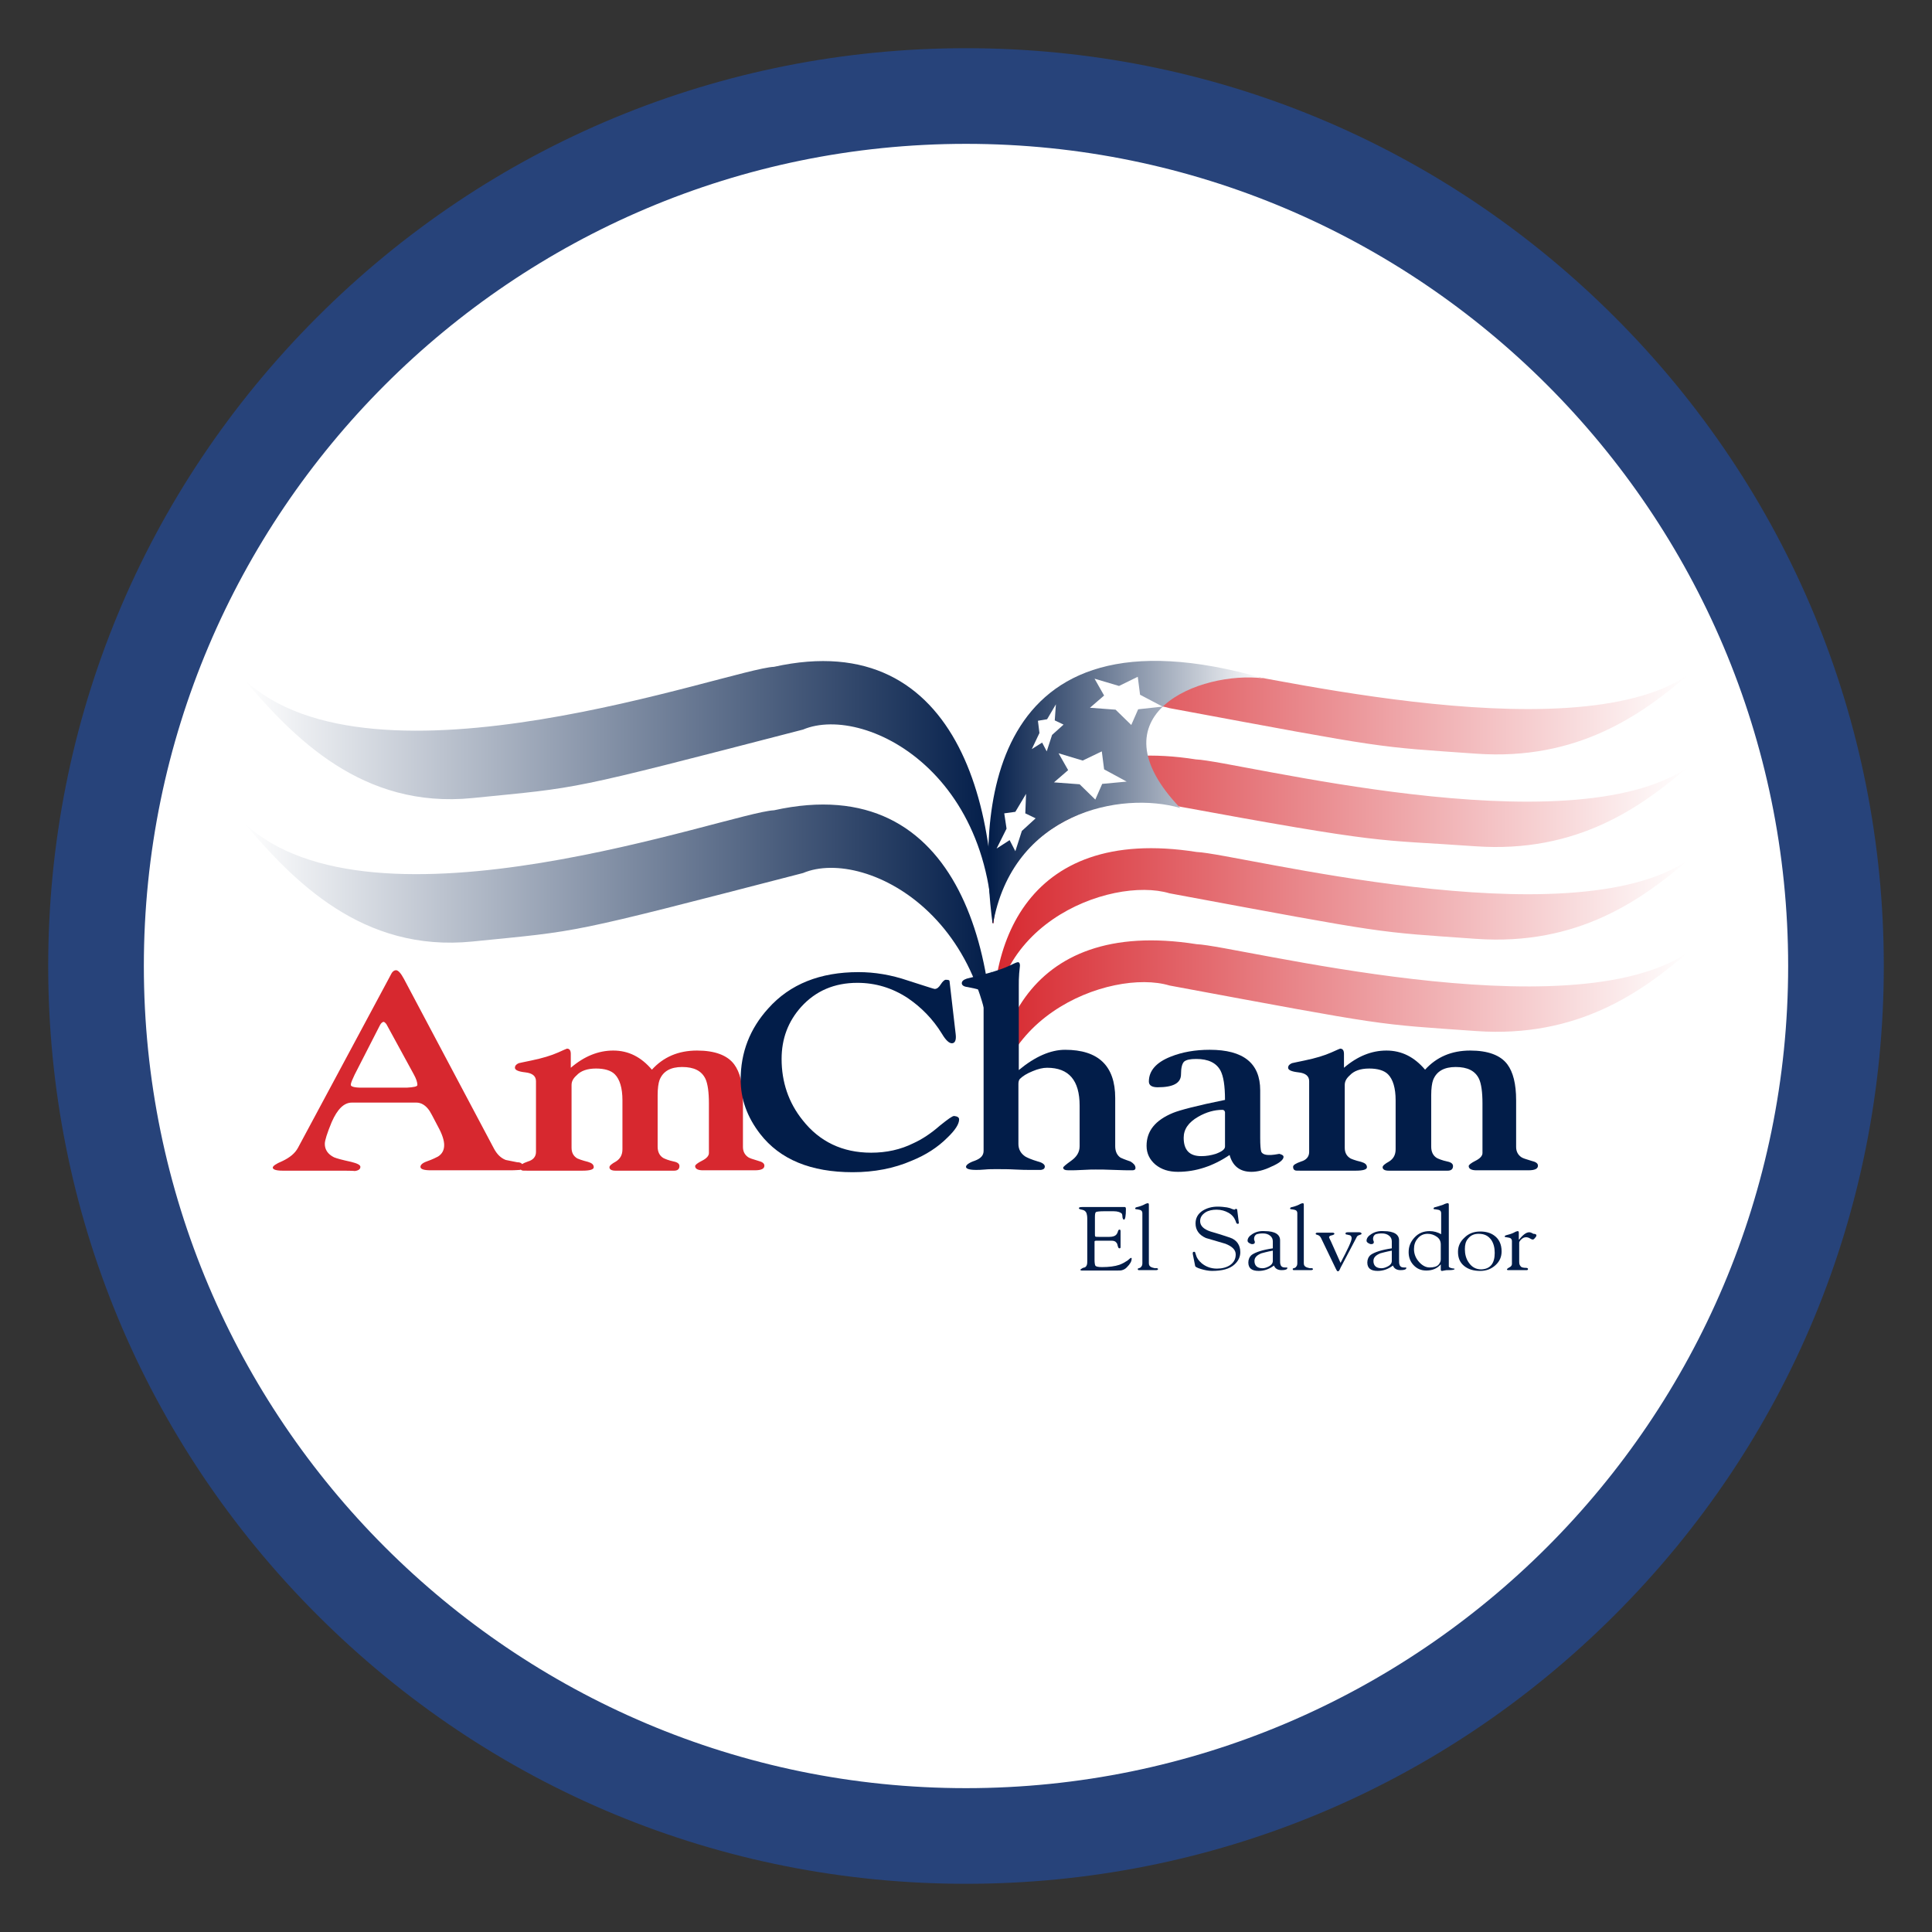 <?xml version="1.0" encoding="utf-8"?>
<!-- Generator: Adobe Illustrator 22.0.0, SVG Export Plug-In . SVG Version: 6.00 Build 0)  -->
<svg version="1.1" id="Layer_1" xmlns="http://www.w3.org/2000/svg" xmlns:xlink="http://www.w3.org/1999/xlink" x="0px" y="0px"
	 viewBox="0 0 505 505" style="enable-background:new 0 0 505 505;" xml:space="preserve">
<rect x="0" y="0" width="505" height="505" fill="#333333" stroke="none"/>
<style type="text/css">
	.st0{fill:#FFFFFF;}
	.st1{fill:#27437A;}
	.st2{fill:url(#SVGID_1_);}
	.st3{fill:url(#SVGID_2_);}
	.st4{fill-rule:evenodd;clip-rule:evenodd;fill:#021D49;}
	.st5{fill:url(#SVGID_3_);}
	.st6{fill:url(#SVGID_4_);}
	.st7{fill:url(#SVGID_5_);}
	.st8{fill:url(#SVGID_6_);}
	.st9{clip-path:url(#SVGID_9_);fill:#FFFFFF;}
	.st10{fill-rule:evenodd;clip-rule:evenodd;fill:#D7282F;}
	.st11{fill-rule:evenodd;clip-rule:evenodd;fill:#FFFFFF;}
</style>
<g>
	<circle class="st0" cx="252.5" cy="252.5" r="227.4"/>
	<path class="st1" d="M252.5,492.4c-64.1,0-124.3-25-169.6-70.3c-45.3-45.3-70.3-105.6-70.3-169.6c0-64.1,25-124.3,70.3-169.6
		c45.3-45.3,105.6-70.3,169.6-70.3c64.1,0,124.3,25,169.6,70.3c45.3,45.3,70.3,105.6,70.3,169.6c0,64.1-25,124.3-70.3,169.6
		C376.8,467.4,316.6,492.4,252.5,492.4z M252.5,37.6C134,37.6,37.6,134,37.6,252.5S134,467.4,252.5,467.4S467.4,371,467.4,252.5
		S371,37.6,252.5,37.6z"/>
</g>
<g>
	
		<linearGradient id="SVGID_1_" gradientUnits="userSpaceOnUse" x1="1951.625" y1="-1369.915" x2="1755.621" y2="-1369.915" gradientTransform="matrix(1 0 0 1 -1692 1584)">
		<stop  offset="0" style="stop-color:#021D49"/>
		<stop  offset="1" style="stop-color:#FFFFFF"/>
	</linearGradient>
	<path class="st2" d="M258.9,255.4c4.1-41.6-7.5-92-56.6-81.1c-11.4,0.5-105,35.1-138.6,3.2c13,15.3,31,34,59.8,31.1
		c28.9-2.9,23.8-1.7,86.4-17.9C226.5,183.7,264.9,203.6,258.9,255.4z"/>
	
		<linearGradient id="SVGID_2_" gradientUnits="userSpaceOnUse" x1="1951.625" y1="-1332.369" x2="1755.621" y2="-1332.369" gradientTransform="matrix(1 0 0 1 -1692 1584)">
		<stop  offset="0" style="stop-color:#021D49"/>
		<stop  offset="1" style="stop-color:#FFFFFF"/>
	</linearGradient>
	<path class="st3" d="M258.9,292.9c4.1-41.6-7.5-92-56.6-81.1c-11.4,0.5-105,35.1-138.6,3.2c13,15.3,31,34,59.8,31.1
		s23.8-1.7,86.4-17.9C226.5,221.2,264.9,241.1,258.9,292.9z"/>
	<path class="st4" d="M295.8,329c0,0.7-0.4,1.4-1.3,2.3c-0.4,0.4-0.8,0.6-1.2,0.7c-0.2,0.1-0.7,0.1-1.4,0.1h-9.1
		c-0.3,0-0.4-0.1-0.4-0.2c0-0.1,0.2-0.2,0.5-0.4c0.2-0.1,0.4-0.2,0.6-0.2c0.3-0.1,0.5-0.4,0.6-0.7c0.1-0.3,0.1-0.7,0.1-1.3v-10.7
		c0-0.7-0.1-1.2-0.2-1.5c-0.2-0.5-0.6-0.8-1.2-0.9c-0.5-0.1-0.8-0.2-0.8-0.4c0-0.2,0.3-0.3,0.9-0.3c2,0,3.7,0,5.1,0
		c1.5,0,2.2,0,2.3,0c0.1,0,0.7,0,1.7,0c1,0,1.7,0,2,0c0.2,0,0.3,0.2,0.3,0.5c0,1.9-0.2,2.8-0.5,2.8c-0.2,0-0.3-0.2-0.4-0.6
		c0-0.5-0.1-0.9-0.2-1c-0.3-0.3-1-0.6-2.1-0.6c-0.2,0-1,0-2.4,0c-1.3,0-2,0.1-2.2,0.2c-0.2,0.1-0.3,0.5-0.3,1.3v4.4
		c0,0.4,0,0.6,0.1,0.7c0.1,0.1,0.4,0.1,0.9,0.1h2.8c0.8,0,1.4-0.2,1.7-0.5c0.2-0.2,0.4-0.5,0.5-0.9c0.1-0.3,0.2-0.5,0.4-0.5
		c0.2,0,0.3,0.1,0.3,0.4v4.2c0,0.2-0.1,0.3-0.3,0.3c-0.2,0-0.3-0.2-0.4-0.5c-0.1-0.5-0.2-0.8-0.4-1c-0.3-0.4-0.7-0.5-1.4-0.5h-3.9
		c-0.2,0-0.4,0.1-0.4,0.2c0,0.1,0,0.2,0,0.5v4.3c0,0.8,0.1,1.3,0.2,1.5c0.2,0.3,0.8,0.4,1.8,0.4c1.8,0,3.3-0.2,4.5-0.6
		c0.8-0.3,1.5-0.7,2.1-1.1c0.5-0.4,0.7-0.6,0.7-0.6C295.8,328.7,295.8,328.8,295.8,329z"/>
	<path class="st4" d="M302.7,331.7c0,0.2-0.2,0.3-0.6,0.3c0,0-0.3,0-0.9,0c-0.5,0-1,0-1.5,0c-0.5,0-1,0-1.4,0c-0.4,0-0.6,0-0.6,0
		c-0.2,0-0.3-0.1-0.3-0.3c0-0.1,0.1-0.2,0.3-0.2c0.3-0.1,0.5-0.2,0.6-0.4c0.2-0.2,0.3-0.5,0.3-0.9v-13.1c0-0.4-0.2-0.7-0.5-0.8
		c-0.2-0.1-0.4-0.1-0.9-0.2c-0.3,0-0.5-0.1-0.5-0.2c0-0.1,0.1-0.2,0.2-0.3c0.8-0.2,1.5-0.4,2.1-0.7c0.5-0.3,0.9-0.4,1-0.4
		c0.2,0,0.3,0.1,0.3,0.4v15.3c0,0.5,0.2,0.8,0.6,1c0.2,0.1,0.5,0.2,1,0.3C302.5,331.4,302.7,331.6,302.7,331.7z"/>
	<path class="st4" d="M324.2,327.3c0,1.2-0.5,2.3-1.5,3.2c-1.3,1.2-3.3,1.7-5.9,1.7c-0.9,0-1.9-0.2-2.9-0.5c-1-0.3-1.5-0.6-1.5-0.8
		l-0.6-3c-0.1-0.5,0-0.7,0.3-0.7c0.2,0,0.3,0.1,0.3,0.2c0.1,0.2,0.1,0.4,0.2,0.6c0.2,0.8,0.7,1.5,1.5,2.2c1.1,0.9,2.4,1.4,4,1.4
		c1.3,0,2.5-0.3,3.4-0.9c1-0.7,1.5-1.6,1.5-2.8c0-1.2-0.9-2.1-2.7-2.8c-1.7-0.5-3.4-1-5.1-1.5c-1.8-0.8-2.7-2.1-2.7-3.8
		c0-1.4,0.6-2.5,1.8-3.3c1.1-0.7,2.4-1.1,4-1.1c0.9,0,1.7,0.1,2.4,0.2c0.5,0.1,0.9,0.2,1.3,0.4c0.4,0.1,0.6,0.2,0.6,0.2
		c0.1,0,0.1,0,0.2-0.1c0.1-0.1,0.2-0.1,0.3-0.1c0.2,0,0.3,0.1,0.3,0.3l0.4,3.2c0.1,0.2,0,0.4-0.3,0.4c-0.2,0-0.4-0.2-0.5-0.7
		c-0.4-1-1-1.7-1.9-2.2c-0.9-0.5-1.9-0.8-3.1-0.8c-1.1,0-2.1,0.2-2.9,0.7c-0.9,0.6-1.4,1.3-1.4,2.3c0,1.2,0.9,2.1,2.7,2.7
		c1.7,0.5,3.4,1,5.1,1.6C323.3,324.1,324.2,325.5,324.2,327.3z"/>
	<path class="st4" d="M336.5,331.4c0,0.4-0.5,0.6-1.5,0.6c-1,0-1.7-0.4-2-1.2c-1.2,0.9-2.5,1.4-4,1.4c-1.8,0-2.7-0.7-2.7-2.2
		c0-0.8,0.3-1.5,0.9-2c1-0.7,2.8-1.3,5.5-1.7v-1.8c0-0.6-0.2-1.1-0.7-1.5c-0.5-0.4-1.1-0.6-1.9-0.6c-0.7,0-1.3,0.1-1.6,0.2
		c-0.4,0.2-0.7,0.6-0.7,1.2c0,0.1,0,0.3,0.1,0.5c0.1,0.2,0.1,0.3,0.1,0.4c0,0.3-0.2,0.5-0.7,0.5c-0.2,0-0.5-0.1-0.8-0.3
		c-0.3-0.2-0.4-0.4-0.4-0.6c0-0.6,0.4-1.2,1.2-1.7c0.9-0.6,2-0.9,3.3-0.8c2.7,0,4,0.9,4,2.4v4.9c0,0.8,0,1.2,0.1,1.4
		c0.1,0.5,0.5,0.8,1.1,0.8c0,0,0.1,0,0.2,0c0.1,0,0.2,0,0.2,0C336.4,331.3,336.5,331.3,336.5,331.4z M332.7,329.6v-2.7
		c-1.6,0.3-2.6,0.6-3,0.7c-1.2,0.5-1.8,1.1-1.8,2c0,1.2,0.7,1.9,2.1,1.9c0.6,0,1.1-0.2,1.7-0.5C332.3,330.7,332.7,330.2,332.7,329.6
		z"/>
	<path class="st4" d="M343.2,331.7c0,0.2-0.2,0.3-0.6,0.3c0,0-0.3,0-0.9,0c-0.5,0-1,0-1.5,0c-0.5,0-1,0-1.4,0c-0.4,0-0.6,0-0.6,0
		c-0.2,0-0.3-0.1-0.3-0.3c0-0.1,0.1-0.2,0.3-0.2c0.3-0.1,0.5-0.2,0.6-0.4c0.2-0.2,0.3-0.5,0.3-0.9v-13.1c0-0.4-0.2-0.7-0.5-0.8
		c-0.2-0.1-0.4-0.1-0.9-0.2c-0.3,0-0.5-0.1-0.5-0.2c0-0.1,0.1-0.2,0.2-0.3c0.8-0.2,1.5-0.4,2.1-0.7c0.5-0.3,0.9-0.4,1-0.4
		c0.2,0,0.3,0.1,0.3,0.4v15.3c0,0.5,0.2,0.8,0.6,1c0.2,0.1,0.5,0.2,1,0.3C343,331.4,343.2,331.6,343.2,331.7z"/>
	<path class="st4" d="M355.9,322.5c0,0.1-0.2,0.2-0.5,0.3c-0.4,0.1-0.7,0.3-0.8,0.6l-4,7.6c-0.2,0.3-0.3,0.7-0.5,1
		c-0.1,0.2-0.2,0.3-0.4,0.3c-0.2,0-0.3-0.2-0.5-0.6l-3.9-8.1c-0.2-0.4-0.5-0.7-0.9-0.8c-0.4-0.1-0.5-0.2-0.5-0.3
		c0-0.2,0.2-0.3,0.5-0.3c0.1,0,0.3,0,0.6,0c0.4,0,0.9,0,1.6,0c0.4,0,0.7,0,1,0c0.3,0,0.5,0,0.6,0c0.4,0,0.6,0.1,0.6,0.3
		c0,0.1-0.2,0.3-0.7,0.4c-0.5,0.1-0.7,0.3-0.7,0.5c0,0.1,0.2,0.5,0.5,1.1l2.5,5.6c1.9-3.6,2.9-5.7,2.9-6.4c0-0.4-0.1-0.6-0.4-0.8
		c-0.1,0-0.3-0.1-0.8-0.2c-0.3,0-0.4-0.1-0.4-0.3c0-0.2,0.2-0.3,0.6-0.3c0.2,0,0.5,0,0.8,0c0.4,0,0.6,0,0.8,0c0.1,0,0.4,0,0.7,0
		c0.3,0,0.5,0,0.7,0C355.7,322.1,355.9,322.3,355.9,322.5z"/>
	<path class="st4" d="M367.6,331.4c0,0.4-0.5,0.6-1.5,0.6c-1,0-1.7-0.4-2-1.2c-1.2,0.9-2.5,1.4-4,1.4c-1.8,0-2.7-0.7-2.7-2.2
		c0-0.8,0.3-1.5,0.9-2c1-0.7,2.8-1.3,5.5-1.7v-1.8c0-0.6-0.2-1.1-0.7-1.5c-0.5-0.4-1.1-0.6-1.9-0.6c-0.7,0-1.3,0.1-1.6,0.2
		c-0.4,0.2-0.7,0.6-0.7,1.2c0,0.1,0,0.3,0.1,0.5c0.1,0.2,0.1,0.3,0.1,0.4c0,0.3-0.2,0.5-0.7,0.5c-0.2,0-0.5-0.1-0.8-0.3
		c-0.3-0.2-0.4-0.4-0.4-0.6c0-0.6,0.4-1.2,1.2-1.7c0.9-0.6,2-0.9,3.3-0.8c2.7,0,4,0.9,4,2.4v4.9c0,0.8,0,1.2,0.1,1.4
		c0.1,0.5,0.5,0.8,1.1,0.8c0,0,0.1,0,0.2,0c0.1,0,0.2,0,0.2,0C367.5,331.3,367.6,331.3,367.6,331.4z M363.8,329.6v-2.7
		c-1.6,0.3-2.6,0.6-3,0.7c-1.2,0.5-1.8,1.1-1.8,2c0,1.2,0.7,1.9,2.1,1.9c0.6,0,1.1-0.2,1.7-0.5C363.4,330.7,363.8,330.2,363.8,329.6
		z"/>
	<path class="st4" d="M380.2,331.7c0,0.2-0.6,0.3-1.7,0.3c-0.3,0-0.6,0-1,0.1c-0.4,0.1-0.6,0.1-0.6,0.1c-0.2,0-0.3-0.1-0.3-0.4v-1.3
		h0c-1,1.1-2.2,1.6-3.8,1.6c-1.4,0-2.5-0.5-3.4-1.5c-0.8-0.9-1.2-2-1.2-3.3c0-1.5,0.5-2.7,1.5-3.8c1.1-1.2,2.4-1.7,4-1.7
		c1.1,0,2.1,0.3,3,0.8v-5.5c0-0.4-0.2-0.7-0.5-0.8c-0.2-0.1-0.5-0.1-1-0.2c-0.4,0-0.5-0.1-0.5-0.2c0-0.1,0.1-0.2,0.2-0.3
		c0.7-0.2,1.5-0.4,2.3-0.7c0.6-0.3,1-0.4,1.2-0.4c0.2,0,0.3,0.1,0.3,0.4v16.1c0,0.3,0.5,0.5,1.4,0.6
		C380.1,331.5,380.2,331.6,380.2,331.7z M376.6,329.2v-3.9c0-0.8-0.3-1.5-1-2c-0.7-0.5-1.5-0.8-2.4-0.8c-1.1,0-2,0.4-2.7,1.3
		c-0.6,0.7-0.9,1.6-0.9,2.7c0,1,0.3,2.1,1.1,3.1c0.9,1.1,1.9,1.7,3,1.7c1,0,1.8-0.2,2.3-0.7C376.4,330.1,376.6,329.7,376.6,329.2z"
		/>
	<path class="st4" d="M392.5,327.1c0,1.4-0.5,2.6-1.6,3.6c-1.1,1-2.4,1.5-4,1.5c-1.7,0-3.1-0.4-4.2-1.3c-1.1-0.9-1.6-2.1-1.6-3.7
		c0-1.5,0.6-2.7,1.7-3.7c1.1-1.1,2.5-1.6,4.1-1.6c1.4,0,2.6,0.3,3.6,1C391.8,323.8,392.5,325.2,392.5,327.1z M390.7,327.5
		c0-1.4-0.3-2.5-0.9-3.4c-0.8-1.1-1.8-1.6-3.3-1.6c-1.2,0-2.1,0.4-2.8,1.3c-0.6,0.7-0.8,1.6-0.8,2.7c0,1.3,0.3,2.5,1,3.5
		c0.8,1.2,1.9,1.8,3.3,1.8C389.5,331.7,390.7,330.3,390.7,327.5z"/>
	<path class="st4" d="M401.6,322.9c0,0.2-0.1,0.4-0.4,0.7c-0.2,0.3-0.4,0.4-0.6,0.4c-0.1,0-0.4-0.1-0.7-0.3c-0.3-0.2-0.7-0.3-1-0.3
		c-0.5,0-0.9,0.2-1.3,0.6c-0.3,0.3-0.5,0.6-0.5,0.8v5.1c0,0.6,0.2,1,0.6,1.3c0.2,0.1,0.6,0.2,1.1,0.2c0.4,0,0.6,0.1,0.6,0.3
		c0,0.2-0.1,0.3-0.4,0.3c0,0-0.3,0-0.8,0c-0.5,0-1.1,0-1.6,0c-0.7,0-1.3,0-1.8,0c-0.5,0-0.7,0-0.6,0c-0.2,0-0.3-0.1-0.3-0.2
		c0-0.1,0.2-0.3,0.6-0.5c0.4-0.2,0.7-0.5,0.7-0.9v-6c0-0.4-0.2-0.7-0.5-0.8c-0.2-0.1-0.5-0.1-0.9-0.2c-0.3,0-0.5-0.1-0.5-0.2
		c0-0.1,0.1-0.2,0.3-0.3c0.8-0.2,1.5-0.4,2.1-0.7c0.5-0.3,0.9-0.4,1-0.4c0.2,0,0.3,0.1,0.3,0.4v1.8h0.1c1-1.3,1.9-1.9,2.6-1.9
		c0.3,0,0.6,0.1,1.1,0.4C401.4,322.5,401.6,322.7,401.6,322.9z"/>
	<g>
		
			<linearGradient id="SVGID_3_" gradientUnits="userSpaceOnUse" x1="1951.633" y1="-1310.836" x2="2133.379" y2="-1310.836" gradientTransform="matrix(1 0 0 1 -1692 1584)">
			<stop  offset="0" style="stop-color:#D7282F"/>
			<stop  offset="1" style="stop-color:#FFFFFF"/>
		</linearGradient>
		<path class="st5" d="M260.3,300.5c-3.8-27.6,6.9-60.9,52.5-53.7c10.6,0.4,97.4,23.2,128.5,2.1c-12,10.2-28.7,22.5-55.5,20.6
			c-26.8-1.9-22-1.1-80.1-11.9C290.4,253,254.7,266.2,260.3,300.5z"/>
		
			<linearGradient id="SVGID_4_" gradientUnits="userSpaceOnUse" x1="1951.633" y1="-1334.995" x2="2133.379" y2="-1334.995" gradientTransform="matrix(1 0 0 1 -1692 1584)">
			<stop  offset="0" style="stop-color:#D7282F"/>
			<stop  offset="1" style="stop-color:#FFFFFF"/>
		</linearGradient>
		<path class="st6" d="M260.3,276.4c-3.8-27.6,6.9-60.9,52.5-53.7c10.6,0.4,97.4,23.2,128.5,2.1c-12,10.2-28.7,22.5-55.5,20.6
			c-26.8-1.9-22-1.1-80.1-11.9C290.4,228.9,254.7,242,260.3,276.4z"/>
		
			<linearGradient id="SVGID_5_" gradientUnits="userSpaceOnUse" x1="1951.371" y1="-1359.154" x2="2133.117" y2="-1359.154" gradientTransform="matrix(1 0 0 1 -1692 1584)">
			<stop  offset="0" style="stop-color:#D7282F"/>
			<stop  offset="1" style="stop-color:#FFFFFF"/>
		</linearGradient>
		<path class="st7" d="M260.1,252.2c-3.8-27.6,6.9-60.9,52.5-53.7c10.6,0.4,97.4,23.2,128.5,2.1c-12,10.2-28.7,22.5-55.5,20.6
			c-26.8-1.9-22.1-0.2-80.2-10.9C290.1,205.7,254.4,217.9,260.1,252.2z"/>
		
			<linearGradient id="SVGID_6_" gradientUnits="userSpaceOnUse" x1="1951.633" y1="-1383.313" x2="2133.379" y2="-1383.313" gradientTransform="matrix(1 0 0 1 -1692 1584)">
			<stop  offset="0" style="stop-color:#D7282F"/>
			<stop  offset="1" style="stop-color:#FFFFFF"/>
		</linearGradient>
		<path class="st8" d="M260.3,228c-3.8-27.6,6.9-60.9,52.5-53.7c10.6,0.4,97.4,23.2,128.5,2.1c-12,10.2-28.7,22.5-55.5,20.6
			c-26.8-1.9-22-1.1-80.1-11.9C290.4,180.6,254.7,193.7,260.3,228z"/>
		<g>
			<defs>
				<path id="SVGID_7_" d="M259.5,241.8c-3.8-27.6-2.9-85.7,70.7-64.5c-16.4-2-45.2,9.3-21.7,33.9
					C293.1,206.7,264.6,212.3,259.5,241.8z"/>
			</defs>
			
				<linearGradient id="SVGID_8_" gradientUnits="userSpaceOnUse" x1="1950.343" y1="-1376.676" x2="2022.222" y2="-1376.676" gradientTransform="matrix(1 0 0 1 -1692 1584)">
				<stop  offset="0" style="stop-color:#021D49"/>
				<stop  offset="1" style="stop-color:#FFFFFF"/>
			</linearGradient>
			<use xlink:href="#SVGID_7_"  style="overflow:visible;fill:url(#SVGID_8_);"/>
			<clipPath id="SVGID_9_">
				<use xlink:href="#SVGID_7_"  style="overflow:visible;"/>
			</clipPath>
			<polygon class="st9" points="275.7,188.3 276,184.1 273.7,188 271.3,188.4 271.7,191.6 269.7,195.8 272.4,194.1 273.6,196.4 
				275,192.1 278,189.4 			"/>
			<polygon class="st9" points="268,212.6 268.2,207.5 265.4,212.2 262.5,212.6 263.1,216.6 260.5,221.8 263.9,219.6 265.4,222.5 
				267.1,217.2 270.7,213.9 			"/>
			<polygon class="st9" points="298,181.6 297.4,176.9 292.5,179.3 286.1,177.4 288.6,181.8 284.9,185 291.6,185.5 295.7,189.5 
				297.5,185.4 303.9,184.7 			"/>
			<polygon class="st9" points="288.6,201.1 288,196.4 283,198.8 276.7,196.9 279.2,201.3 275.5,204.5 282.2,205 286.3,209 
				288.1,204.9 294.5,204.3 			"/>
		</g>
	</g>
	<g>
		<path class="st10" d="M136.6,304.8c0,0.6-0.2,0.9-0.7,1c-0.3,0-1.1,0.1-2.5,0.1h-20.8c-1.8,0-2.7-0.3-2.7-0.9c0-0.5,0.5-1,1.6-1.4
			c1.7-0.6,2.6-1.1,3-1.3c1.1-0.7,1.6-1.7,1.6-3c0-1.2-0.5-2.8-1.6-4.8c-1.4-2.7-2.1-4-2.2-4.1c-1-1.5-2.2-2.2-3.5-2.2H92
			c-2.1,0-3.8,1.7-5.3,5.1c-1.2,2.9-1.8,4.8-1.8,5.7c0,1.5,0.8,2.7,2.4,3.5c0.7,0.3,2.2,0.7,4.5,1.2c1.6,0.4,2.4,0.8,2.4,1.3
			c0,0.6-0.5,1-1.6,1.1c0.6,0-0.4-0.1-2.9-0.1H73.9c-1.7,0-2.6-0.3-2.6-0.8c0-0.4,0.8-1,2.5-1.7c1.9-0.9,3.3-2,4.1-3.5l23.5-43.8
			c0.3-0.6,0.6-1.1,0.9-1.7c0.3-0.6,0.8-0.9,1.2-0.9c0.6,0,1.3,0.8,2.1,2.3l23.5,44.3c0.8,1.5,1.8,2.5,3.1,3c0.4,0.1,1.4,0.3,3,0.6
			C136.2,303.8,136.6,304.2,136.6,304.8z M109.1,283.6c0-0.7-0.3-1.6-0.9-2.7l-7.2-13.2c-0.3-0.4-0.6-0.6-0.7-0.6
			c-0.3,0-0.7,0.3-1,0.9l-6.6,12.9c-0.6,1.3-1,2.1-1,2.7c0,0.4,0.9,0.7,2.8,0.7h11.8C108.2,284.2,109.1,284,109.1,283.6z"/>
		<path class="st10" d="M199.8,304.7c0,0.8-0.8,1.2-2.5,1.2h-13.6c-1.3,0-2-0.4-2-1.1c0-0.3,0.6-0.8,1.8-1.4c1.2-0.6,1.8-1.3,1.8-2
			v-13c0-2.9-0.3-5.1-0.9-6.4c-1-2.1-3-3.1-6.1-3.1c-3,0-5,1.1-5.9,3.4c-0.3,0.8-0.5,2.2-0.5,4v13.4c0,1.4,0.5,2.4,1.5,3
			c0.4,0.2,1.3,0.6,2.7,0.9c1,0.2,1.5,0.6,1.5,1.2c0,0.8-0.5,1.2-1.4,1.2h-15.3c-1,0-1.6-0.3-1.6-0.9c0-0.4,0.6-0.9,1.7-1.5
			c1.1-0.7,1.7-1.7,1.7-3.2v-12.8c0-3.2-0.7-5.5-2-6.8c-1-1-2.7-1.5-4.9-1.5c-2.3,0-4,0.6-5.1,1.8c-0.9,0.8-1.3,1.6-1.3,2.5v16.4
			c0,1.3,0.5,2.2,1.5,2.8c0.2,0.1,1.2,0.5,2.8,0.9c1,0.3,1.5,0.7,1.5,1.4c0,0.6-1,0.9-3,0.9H138c-1,0-1.5,0-1.6-0.1
			c-0.3-0.1-0.5-0.4-0.5-0.9c0-0.5,0.7-0.9,2.1-1.4c1.4-0.4,2.1-1.3,2.1-2.5v-18.5c0-1.3-0.9-2.1-2.8-2.3c-1.8-0.2-2.7-0.6-2.7-1.2
			c0-0.5,0.3-0.9,1-1.2c0.3-0.1,1.5-0.3,3.3-0.7c2.9-0.6,5.2-1.3,7-2.1c1.5-0.7,2.3-1,2.3-1c0.7,0,1,0.5,1,1.4v3.6
			c3.5-3,7.2-4.5,11.1-4.5c4,0,7.3,1.7,10.1,5c3-3.3,6.9-5,11.8-5c4.6,0,7.9,1.2,9.7,3.6c1.5,2,2.3,5.1,2.3,9.4v12.2
			c0,1.2,0.5,2.1,1.4,2.7c0.3,0.2,1.1,0.5,2.5,0.9C199.3,303.7,199.8,304.1,199.8,304.7z"/>
		<path class="st4" d="M296.8,305.3c0,0.4-0.3,0.6-0.8,0.6c-1.1,0-2.7,0-4.8-0.1c-2.1-0.1-3.7-0.1-4.8-0.1c-0.7,0-1.8,0-3.3,0.1
			c-1.5,0.1-2.8,0.1-3.8,0.1c-0.9,0-1.4-0.2-1.4-0.7c0-0.2,0.7-0.8,2.1-1.8c1.4-1,2.2-2.2,2.2-3.8v-10.6c0-6.6-2.8-9.9-8.5-9.9
			c-1.1,0-2.4,0.3-3.8,0.9c-1.5,0.6-2.6,1.3-3.3,2c-0.3,0.3-0.4,0.8-0.4,1.4v15.6c0,1.4,0.6,2.5,1.8,3.3c0.5,0.3,1.6,0.8,3.3,1.3
			c1.2,0.3,1.8,0.8,1.8,1.3c0,0.5-0.3,0.8-1,0.9c0,0-1,0-2.9,0c-0.8,0-2.1,0-3.8-0.1c-1.7-0.1-3.4-0.1-5-0.1c-1,0-2,0-3,0.1
			c-1,0.1-1.8,0.1-2.3,0.1c-1.7,0-2.6-0.3-2.6-0.8c0-0.5,0.8-1.1,2.3-1.6c1.6-0.6,2.3-1.4,2.3-2.6v-39.7c0-1.2-0.5-2-1.5-2.5
			c-0.3-0.1-1.2-0.3-2.7-0.6c-1-0.1-1.5-0.5-1.5-1c0-0.5,0.4-0.9,1.3-1.2c1.9-0.5,3.7-0.9,5.5-1.4c2.5-0.7,4.5-1.4,5.9-2.1
			c1-0.5,1.7-0.8,2-0.8c0.3,0,0.5,0.3,0.5,0.9c0,0.2-0.1,0.9-0.2,2c-0.1,1.2-0.1,2.2-0.1,3.2v22.1c4.2-3.5,8.3-5.3,12.1-5.3
			c8.7,0,13.1,4.2,13.1,12.6v12.6c0,1.4,0.5,2.4,1.4,3c0.2,0.1,1.1,0.5,2.6,1C296.3,304.1,296.8,304.6,296.8,305.3z"/>
		<path class="st4" d="M250.7,292.6c0,1.2-1,2.8-3.1,4.8c-2.5,2.5-5.6,4.5-9.3,6c-4.6,2-9.8,3-15.4,3c-10.9,0-19-3.3-24.2-10
			c-3.4-4.4-5.1-9.1-5.1-14.2c0-7.1,2.4-13.3,7.2-18.6c5.7-6.4,13.6-9.5,23.6-9.5c4.2,0,8.5,0.7,12.9,2.2c4.4,1.4,6.8,2.2,7,2.2
			c0.6,0,1.1-0.4,1.6-1.2c0.5-0.8,1-1.2,1.3-1.2c0.7,0,1,0.1,1,0.4l1.6,13.8c0.2,1.6-0.2,2.4-1,2.4c-0.7,0-1.6-0.8-2.6-2.5
			c-2.4-3.9-5.4-6.9-8.9-9.3c-4.1-2.7-8.5-4-13.2-4c-6,0-10.9,2.1-14.7,6.3c-3.4,3.8-5.1,8.3-5.1,13.6c0,6,1.8,11.4,5.5,16
			c4.4,5.6,10.4,8.5,17.9,8.5c4,0,7.7-0.8,11.1-2.5c2.2-1,4.5-2.5,6.9-4.6c2-1.6,3.2-2.5,3.7-2.5
			C250.3,291.8,250.7,292.1,250.7,292.6z"/>
		<path class="st4" d="M335.5,302.4c0,0.7-1,1.6-3.1,2.5c-2,1-3.8,1.4-5.3,1.4c-3,0-4.9-1.5-5.7-4.4c-4.3,2.9-8.8,4.4-13.5,4.4
			c-2.4,0-4.3-0.6-5.9-1.9c-1.5-1.3-2.3-2.9-2.3-4.9c0-3.9,2.3-6.7,6.9-8.6c1.7-0.7,6.2-1.9,13.6-3.4c0-3.7-0.4-6.2-1.2-7.7
			c-1.1-2-3.2-3-6.3-3c-1.6,0-2.6,0.2-3.2,0.7c-0.5,0.5-0.8,1.6-0.8,3.3c0,2.3-2,3.4-6.1,3.4c-1.5,0-2.3-0.5-2.3-1.5
			c0-2.8,1.9-5,5.7-6.5c3-1.2,6.4-1.8,10.2-1.8c8.8,0,13.2,3.5,13.2,10.6v12.4c0,1.9,0.1,3.2,0.3,3.7c0.3,0.5,0.9,0.8,2,0.8
			c0.4,0,0.9,0,1.5-0.1c0.7-0.1,1.1-0.2,1.2-0.2C335.1,301.8,335.5,302,335.5,302.4z M320.2,299.7v-7c0-1.2,0-1.9,0-2
			c-0.1-0.4-0.3-0.6-0.7-0.6c-2.1,0-4.2,0.6-6.3,1.8c-2.6,1.5-3.8,3.3-3.8,5.5c0,3.2,1.5,4.8,4.6,4.8c1.3,0,2.5-0.2,3.8-0.6
			C319.4,301,320.2,300.4,320.2,299.7z"/>
		<path class="st4" d="M402,304.7c0,0.8-0.8,1.2-2.5,1.2h-13.6c-1.3,0-2-0.4-2-1.1c0-0.3,0.6-0.8,1.8-1.4c1.2-0.6,1.8-1.3,1.8-2v-13
			c0-2.9-0.3-5.1-0.9-6.4c-1-2.1-3-3.1-6.1-3.1c-3,0-5,1.1-5.9,3.4c-0.3,0.8-0.5,2.2-0.5,4v13.4c0,1.4,0.5,2.4,1.5,3
			c0.4,0.2,1.3,0.6,2.7,0.9c1,0.2,1.5,0.6,1.5,1.2c0,0.8-0.5,1.2-1.4,1.2H363c-1,0-1.6-0.3-1.6-0.9c0-0.4,0.6-0.9,1.7-1.5
			c1.1-0.7,1.7-1.7,1.7-3.2v-12.8c0-3.2-0.7-5.5-2-6.8c-1-1-2.7-1.5-4.9-1.5c-2.3,0-4,0.6-5.1,1.8c-0.9,0.8-1.3,1.6-1.3,2.5v16.4
			c0,1.3,0.5,2.2,1.5,2.8c0.2,0.1,1.1,0.5,2.8,0.9c1,0.3,1.5,0.7,1.5,1.4c0,0.6-1,0.9-3,0.9h-14.2c-1,0-1.5,0-1.6-0.1
			c-0.3-0.1-0.5-0.4-0.5-0.9c0-0.5,0.7-0.9,2.1-1.4c1.4-0.4,2.1-1.3,2.1-2.5v-18.5c0-1.3-0.9-2.1-2.8-2.3c-1.8-0.2-2.7-0.6-2.7-1.2
			c0-0.5,0.3-0.9,1-1.2c0.3-0.1,1.5-0.3,3.3-0.7c2.9-0.6,5.2-1.3,7-2.1c1.5-0.7,2.3-1,2.3-1c0.7,0,1,0.5,1,1.4v3.6
			c3.5-3,7.2-4.5,11.1-4.5c4,0,7.3,1.7,10.1,5c3-3.3,6.9-5,11.8-5c4.6,0,7.9,1.2,9.7,3.6c1.5,2,2.3,5.1,2.3,9.4v12.2
			c0,1.2,0.5,2.1,1.4,2.7c0.3,0.2,1.1,0.5,2.5,0.9C401.5,303.7,402,304.1,402,304.7z"/>
	</g>
	<path class="st11" d="M257.6,242.2c0-0.5,0.4-0.9,0.9-0.9h0.9c0.5,0,0.9,0.4,0.9,0.9v10.6c0,0.5-0.4,0.9-0.9,0.9h-0.9
		c-0.5,0-0.9-0.4-0.9-0.9V242.2z"/>
</g>
</svg>
